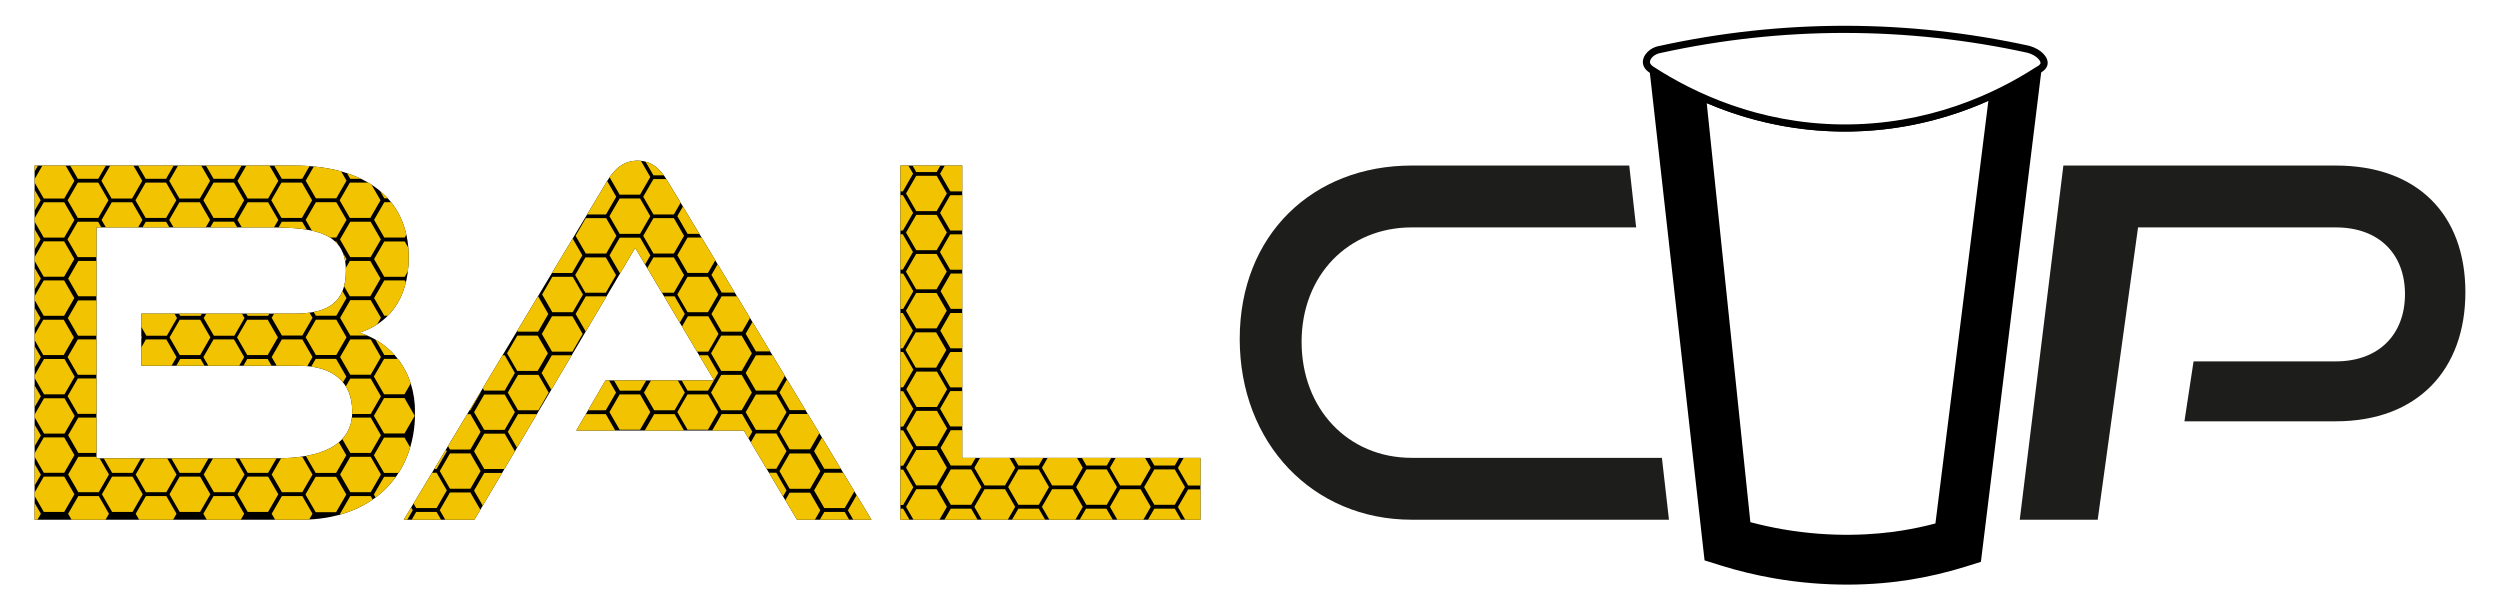 <?xml version="1.0" encoding="UTF-8"?> <svg xmlns="http://www.w3.org/2000/svg" xmlns:xlink="http://www.w3.org/1999/xlink" id="katman_1" version="1.1" viewBox="0 0 1935.78 472.65"><defs><style> .st0 { fill: #f2c300; } .st1 { fill: #1d1d1b; } .st2 { fill: none; } .st3 { clip-path: url(#clippath-1); } .st4 { clip-path: url(#clippath-2); } .st5 { clip-path: url(#clippath); } </style><clipPath id="clippath"><path class="st2" d="M26.79,402.41V128.18h200.68c53.56,0,89.02,24.14,89.02,70.92,0,34.7-17.73,52.05-38.1,58.47,24.9,7.92,43,29.8,43,61.86,0,50.17-34.7,82.99-88.27,82.99H26.79ZM109.4,283.21v-40.36h118.44c27.16,0,39.98-9.43,39.98-33.2,0-29.04-23.01-33.57-58.47-33.57H74.7v178.8h138.81c34.33,0,59.22-9.43,59.22-36.21,0-22.63-14.71-35.46-41.49-35.46h-121.84Z"></path></clipPath><clipPath id="clippath-1"><path class="st2" d="M617.08,402.41l-41.12-69.03h-129.76l22.63-38.85h84.12l-61.11-102.6-124.48,210.48h-54.7l157.67-262.54c5.66-9.43,12.83-15.47,23.39-15.47s17.35,6.04,23.01,15.47l158.05,262.54h-57.71Z"></path></clipPath><clipPath id="clippath-2"><path class="st2" d="M697.18,402.41V128.18h47.91v226.33h184.46v47.91h-232.36Z"></path></clipPath></defs><g class="st5"><g><rect x="-79.03" y="95.95" width="400.31" height="315.41"></rect><g><polygon class="st0" points="-28.96 111.05 -44.77 111.05 -52.67 124.75 -44.77 138.44 -28.96 138.44 -21.05 124.75 -28.96 111.05"></polygon><polygon class="st0" points="-2.8 96.09 -18.61 96.09 -26.51 109.78 -18.61 123.47 -2.8 123.47 5.11 109.78 -2.8 96.09"></polygon><polygon class="st0" points="-2.8 126.35 -18.61 126.35 -26.51 140.04 -18.61 153.73 -2.8 153.73 5.11 140.04 -2.8 126.35"></polygon><polygon class="st0" points="-28.96 141.38 -44.77 141.38 -52.67 155.07 -44.77 168.77 -28.96 168.77 -21.05 155.07 -28.96 141.38"></polygon><polygon class="st0" points="-2.8 156.67 -18.61 156.67 -26.51 170.37 -18.61 184.06 -2.8 184.06 5.11 170.37 -2.8 156.67"></polygon><polygon class="st0" points="-55.31 126.35 -71.12 126.35 -79.03 140.04 -71.12 153.73 -55.31 153.73 -47.41 140.04 -55.31 126.35"></polygon><polygon class="st0" points="-28.96 171.64 -44.77 171.64 -52.67 185.33 -44.77 199.03 -28.96 199.03 -21.05 185.33 -28.96 171.64"></polygon><polygon class="st0" points="-2.8 186.93 -18.61 186.93 -26.51 200.63 -18.61 214.32 -2.8 214.32 5.11 200.63 -2.8 186.93"></polygon><polygon class="st0" points="23.48 171.64 7.67 171.64 -.24 185.33 7.67 199.03 23.48 199.03 31.38 185.33 23.48 171.64"></polygon><polygon class="st0" points="23.75 202.08 7.94 202.08 .04 215.77 7.94 229.47 23.75 229.47 31.66 215.77 23.75 202.08"></polygon><polygon class="st0" points="49.64 186.87 33.83 186.87 25.92 200.56 33.83 214.26 49.64 214.26 57.55 200.56 49.64 186.87"></polygon><polygon class="st0" points="75.98 171.7 60.17 171.7 52.26 185.4 60.17 199.09 75.98 199.09 83.88 185.4 75.98 171.7"></polygon><polygon class="st0" points="102.07 187 86.26 187 78.36 200.69 86.26 214.39 102.07 214.39 109.98 200.69 102.07 187"></polygon><polygon class="st0" points="128.66 171.73 112.85 171.73 104.94 185.42 112.85 199.12 128.66 199.12 136.56 185.42 128.66 171.73"></polygon><polygon class="st0" points="154.75 187 138.94 187 131.03 200.69 138.94 214.39 154.75 214.39 162.66 200.69 154.75 187"></polygon><polygon class="st0" points="181.17 171.64 165.36 171.64 157.46 185.33 165.36 199.03 181.17 199.03 189.08 185.33 181.17 171.64"></polygon><polygon class="st0" points="-55.31 156.61 -71.12 156.61 -79.03 170.3 -71.12 183.99 -55.31 183.99 -47.41 170.3 -55.31 156.61"></polygon><polygon class="st0" points="-28.96 202.03 -44.77 202.03 -52.67 215.72 -44.77 229.42 -28.96 229.42 -21.05 215.72 -28.96 202.03"></polygon><polygon class="st0" points="-2.8 217.32 -18.61 217.32 -26.51 231.02 -18.61 244.71 -2.8 244.71 5.11 231.02 -2.8 217.32"></polygon><polygon class="st0" points="-55.31 187 -71.12 187 -79.03 200.69 -71.12 214.39 -55.31 214.39 -47.41 200.69 -55.31 187"></polygon><polygon class="st0" points="-28.96 232.42 -44.77 232.42 -52.67 246.11 -44.77 259.81 -28.96 259.81 -21.05 246.11 -28.96 232.42"></polygon><polygon class="st0" points="-2.8 247.71 -18.61 247.71 -26.51 261.41 -18.61 275.1 -2.8 275.1 5.11 261.41 -2.8 247.71"></polygon><polygon class="st0" points="-55.31 217.39 -71.12 217.39 -79.03 231.08 -71.12 244.78 -55.31 244.78 -47.41 231.08 -55.31 217.39"></polygon><polygon class="st0" points="-28.96 262.68 -44.77 262.68 -52.67 276.37 -44.77 290.07 -28.96 290.07 -21.05 276.37 -28.96 262.68"></polygon><polygon class="st0" points="-2.8 277.97 -18.61 277.97 -26.51 291.67 -18.61 305.36 -2.8 305.36 5.11 291.67 -2.8 277.97"></polygon><polygon class="st0" points="-55.31 247.65 -71.12 247.65 -79.03 261.34 -71.12 275.04 -55.31 275.04 -47.41 261.34 -55.31 247.65"></polygon><polygon class="st0" points="-28.96 293.07 -44.77 293.07 -52.67 306.77 -44.77 320.46 -28.96 320.46 -21.05 306.77 -28.96 293.07"></polygon><polygon class="st0" points="-2.8 308.36 -18.61 308.36 -26.51 322.06 -18.61 335.75 -2.8 335.75 5.11 322.06 -2.8 308.36"></polygon><polygon class="st0" points="23.75 262.78 7.94 262.78 .04 276.47 7.94 290.17 23.75 290.17 31.66 276.47 23.75 262.78"></polygon><polygon class="st0" points="23.75 293.17 7.94 293.17 .04 306.86 7.94 320.56 23.75 320.56 31.66 306.86 23.75 293.17"></polygon><polygon class="st0" points="49.92 277.97 34.1 277.97 26.2 291.67 34.1 305.36 49.92 305.36 57.82 291.67 49.92 277.97"></polygon><polygon class="st0" points="49.92 308.36 34.1 308.36 26.2 322.06 34.1 335.75 49.92 335.75 57.82 322.06 49.92 308.36"></polygon><polygon class="st0" points="76.08 293.07 60.26 293.07 52.36 306.77 60.26 320.46 76.08 320.46 83.98 306.77 76.08 293.07"></polygon><polygon class="st0" points="128.59 293.07 112.78 293.07 104.87 306.77 112.78 320.46 128.59 320.46 136.5 306.77 128.59 293.07"></polygon><polygon class="st0" points="181.17 293.07 165.36 293.07 157.46 306.77 165.36 320.46 181.17 320.46 189.08 306.77 181.17 293.07"></polygon><polygon class="st0" points="102.07 277.97 86.26 277.97 78.36 291.67 86.26 305.36 102.07 305.36 109.98 291.67 102.07 277.97"></polygon><polygon class="st0" points="102.07 308.36 86.26 308.36 78.36 322.06 86.26 335.75 102.07 335.75 109.98 322.06 102.07 308.36"></polygon><polygon class="st0" points="155.34 277.97 139.53 277.97 131.62 291.67 139.53 305.36 155.34 305.36 163.24 291.67 155.34 277.97"></polygon><polygon class="st0" points="155.34 308.36 139.53 308.36 131.62 322.06 139.53 335.75 155.34 335.75 163.24 322.06 155.34 308.36"></polygon><polygon class="st0" points="-55.31 278.04 -71.12 278.04 -79.03 291.73 -71.12 305.43 -55.31 305.43 -47.41 291.73 -55.31 278.04"></polygon><polygon class="st0" points="-28.96 323.46 -44.77 323.46 -52.67 337.16 -44.77 350.85 -28.96 350.85 -21.05 337.16 -28.96 323.46"></polygon><polygon class="st0" points="-2.8 338.75 -18.61 338.75 -26.51 352.45 -18.61 366.14 -2.8 366.14 5.11 352.45 -2.8 338.75"></polygon><polygon class="st0" points="23.75 323.46 7.94 323.46 .04 337.16 7.94 350.85 23.75 350.85 31.66 337.16 23.75 323.46"></polygon><polygon class="st0" points="-55.31 308.43 -71.12 308.43 -79.03 322.12 -71.12 335.82 -55.31 335.82 -47.41 322.12 -55.31 308.43"></polygon><polygon class="st0" points="-28.96 353.72 -44.77 353.72 -52.67 367.42 -44.77 381.11 -28.96 381.11 -21.05 367.42 -28.96 353.72"></polygon><polygon class="st0" points="-2.8 369.02 -18.61 369.02 -26.51 382.71 -18.61 396.4 -2.8 396.4 5.11 382.71 -2.8 369.02"></polygon><polygon class="st0" points="102.63 338.75 86.81 338.75 78.91 352.45 86.81 366.14 102.63 366.14 110.53 352.45 102.63 338.75"></polygon><polygon class="st0" points="76.47 353.72 60.65 353.72 52.75 367.42 60.65 381.11 76.47 381.11 84.37 367.42 76.47 353.72"></polygon><polygon class="st0" points="102.63 369.02 86.81 369.02 78.91 382.71 86.81 396.4 102.63 396.4 110.53 382.71 102.63 369.02"></polygon><polygon class="st0" points="23.75 384.11 7.94 384.11 .04 397.81 7.94 411.5 23.75 411.5 31.66 397.81 23.75 384.11"></polygon><polygon class="st0" points="49.72 338.69 33.91 338.69 26 352.38 33.91 366.08 49.72 366.08 57.63 352.38 49.72 338.69"></polygon><polygon class="st0" points="76.47 323.33 60.65 323.33 52.75 337.03 60.65 350.72 76.47 350.72 84.37 337.03 76.47 323.33"></polygon><polygon class="st0" points="76.47 384.11 60.65 384.11 52.75 397.81 60.65 411.5 76.47 411.5 84.37 397.81 76.47 384.11"></polygon><polygon class="st0" points="154.95 338.75 139.14 338.75 131.23 352.45 139.14 366.14 154.95 366.14 162.85 352.45 154.95 338.75"></polygon><polygon class="st0" points="128.79 353.72 112.98 353.72 105.07 367.42 112.98 381.11 128.79 381.11 136.69 367.42 128.79 353.72"></polygon><polygon class="st0" points="154.95 369.02 139.14 369.02 131.23 382.71 139.14 396.4 154.95 396.4 162.85 382.71 154.95 369.02"></polygon><polygon class="st0" points="128.79 323.33 112.98 323.33 105.07 337.03 112.98 350.72 128.79 350.72 136.69 337.03 128.79 323.33"></polygon><polygon class="st0" points="128.79 384.11 112.98 384.11 105.07 397.81 112.98 411.5 128.79 411.5 136.69 397.81 128.79 384.11"></polygon><polygon class="st0" points="181.17 384.11 165.36 384.11 157.46 397.81 165.36 411.5 181.17 411.5 189.08 397.81 181.17 384.11"></polygon><polygon class="st0" points="234.08 384.11 218.27 384.11 210.36 397.81 218.27 411.5 234.08 411.5 241.99 397.81 234.08 384.11"></polygon><polygon class="st0" points="207.59 338.75 191.78 338.75 183.88 352.45 191.78 366.14 207.59 366.14 215.5 352.45 207.59 338.75"></polygon><polygon class="st0" points="181.43 353.72 165.62 353.72 157.72 367.42 165.62 381.11 181.43 381.11 189.34 367.42 181.43 353.72"></polygon><polygon class="st0" points="207.59 369.02 191.78 369.02 183.88 382.71 191.78 396.4 207.59 396.4 215.5 382.71 207.59 369.02"></polygon><polygon class="st0" points="234.08 323.33 218.27 323.33 210.36 337.03 218.27 350.72 234.08 350.72 241.99 337.03 234.08 323.33"></polygon><polygon class="st0" points="234.08 353.72 218.27 353.72 210.36 367.42 218.27 381.11 234.08 381.11 241.99 367.42 234.08 353.72"></polygon><polygon class="st0" points="234.08 262.78 218.27 262.78 210.36 276.47 218.27 290.17 234.08 290.17 241.99 276.47 234.08 262.78"></polygon><polygon class="st0" points="234.08 232.4 218.27 232.4 210.36 246.1 218.27 259.79 234.08 259.79 241.99 246.1 234.08 232.4"></polygon><polygon class="st0" points="234.08 293.17 218.27 293.17 210.36 306.86 218.27 320.56 234.08 320.56 241.99 306.86 234.08 293.17"></polygon><polygon class="st0" points="260.24 308.25 244.43 308.25 236.52 321.94 244.43 335.64 260.24 335.64 268.15 321.94 260.24 308.25"></polygon><polygon class="st0" points="260.24 277.88 244.43 277.88 236.52 291.57 244.43 305.26 260.24 305.26 268.15 291.57 260.24 277.88"></polygon><polygon class="st0" points="260.24 369.19 244.43 369.19 236.52 382.89 244.43 396.58 260.24 396.58 268.15 382.89 260.24 369.19"></polygon><polygon class="st0" points="260.24 338.82 244.43 338.82 236.52 352.51 244.43 366.21 260.24 366.21 268.15 352.51 260.24 338.82"></polygon><polygon class="st0" points="207.27 277.97 191.46 277.97 183.55 291.67 191.46 305.36 207.27 305.36 215.18 291.67 207.27 277.97"></polygon><polygon class="st0" points="207.27 247.55 191.46 247.55 183.55 261.24 191.46 274.94 207.27 274.94 215.18 261.24 207.27 247.55"></polygon><polygon class="st0" points="181.43 232.59 165.62 232.59 157.72 246.29 165.62 259.98 181.43 259.98 189.34 246.29 181.43 232.59"></polygon><polygon class="st0" points="181.43 323.33 165.62 323.33 157.72 337.03 165.62 350.72 181.43 350.72 189.34 337.03 181.43 323.33"></polygon><polygon class="st0" points="207.59 308.3 191.78 308.3 183.88 321.99 191.78 335.69 207.59 335.69 215.5 321.99 207.59 308.3"></polygon><polygon class="st0" points="49.72 369.02 33.91 369.02 26 382.71 33.91 396.4 49.72 396.4 57.63 382.71 49.72 369.02"></polygon><polygon class="st0" points="-55.31 338.69 -71.12 338.69 -79.03 352.38 -71.12 366.08 -55.31 366.08 -47.41 352.38 -55.31 338.69"></polygon><polygon class="st0" points="-28.96 384.11 -44.77 384.11 -52.67 397.81 -44.77 411.5 -28.96 411.5 -21.05 397.81 -28.96 384.11"></polygon><polygon class="st0" points="23.75 353.88 7.94 353.88 .04 367.58 7.94 381.27 23.75 381.27 31.66 367.58 23.75 353.88"></polygon><polygon class="st0" points="-55.31 369.08 -71.12 369.08 -79.03 382.77 -71.12 396.47 -55.31 396.47 -47.41 382.77 -55.31 369.08"></polygon><polygon class="st0" points="-55.31 96.09 -71.12 96.09 -79.03 109.78 -71.12 123.47 -55.31 123.47 -47.41 109.78 -55.31 96.09"></polygon><polygon class="st0" points="23.56 111.05 7.75 111.05 -.16 124.75 7.75 138.44 23.56 138.44 31.47 124.75 23.56 111.05"></polygon><polygon class="st0" points="49.72 96.09 33.91 96.09 26 109.78 33.91 123.47 49.72 123.47 57.63 109.78 49.72 96.09"></polygon><polygon class="st0" points="49.72 126.35 33.91 126.35 26 140.04 33.91 153.73 49.72 153.73 57.63 140.04 49.72 126.35"></polygon><polygon class="st0" points="23.56 141.38 7.75 141.38 -.16 155.07 7.75 168.77 23.56 168.77 31.47 155.07 23.56 141.38"></polygon><polygon class="st0" points="76.08 141.38 60.26 141.38 52.36 155.07 60.26 168.77 76.08 168.77 83.98 155.07 76.08 141.38"></polygon><polygon class="st0" points="76.08 111.05 60.26 111.05 52.36 124.75 60.26 138.44 76.08 138.44 83.98 124.75 76.08 111.05"></polygon><polygon class="st0" points="102.24 96.09 86.42 96.09 78.52 109.78 86.42 123.47 102.24 123.47 110.14 109.78 102.24 96.09"></polygon><polygon class="st0" points="102.24 126.35 86.42 126.35 78.52 140.04 86.42 153.73 102.24 153.73 110.14 140.04 102.24 126.35"></polygon><polygon class="st0" points="128.59 111.05 112.78 111.05 104.87 124.75 112.78 138.44 128.59 138.44 136.5 124.75 128.59 111.05"></polygon><polygon class="st0" points="181.17 111.05 165.36 111.05 157.46 124.75 165.36 138.44 181.17 138.44 189.08 124.75 181.17 111.05"></polygon><polygon class="st0" points="154.75 96.09 138.94 96.09 131.03 109.78 138.94 123.47 154.75 123.47 162.66 109.78 154.75 96.09"></polygon><polygon class="st0" points="154.75 126.35 138.94 126.35 131.03 140.04 138.94 153.73 154.75 153.73 162.66 140.04 154.75 126.35"></polygon><polygon class="st0" points="207.59 96.09 191.78 96.09 183.88 109.78 191.78 123.47 207.59 123.47 215.5 109.78 207.59 96.09"></polygon><polygon class="st0" points="207.59 126.35 191.78 126.35 183.88 140.04 191.78 153.73 207.59 153.73 215.5 140.04 207.59 126.35"></polygon><polygon class="st0" points="128.59 141.38 112.78 141.38 104.87 155.07 112.78 168.77 128.59 168.77 136.5 155.07 128.59 141.38"></polygon><polygon class="st0" points="181.17 141.38 165.36 141.38 157.46 155.07 165.36 168.77 181.17 168.77 189.08 155.07 181.17 141.38"></polygon><polygon class="st0" points="154.75 156.61 138.94 156.61 131.03 170.3 138.94 183.99 154.75 183.99 162.66 170.3 154.75 156.61"></polygon><polygon class="st0" points="102.37 156.61 86.55 156.61 78.65 170.3 86.55 183.99 102.37 183.99 110.27 170.3 102.37 156.61"></polygon><polygon class="st0" points="49.72 156.61 33.91 156.61 26 170.3 33.91 183.99 49.72 183.99 57.63 170.3 49.72 156.61"></polygon><polygon class="st0" points="207.59 156.61 191.78 156.61 183.88 170.3 191.78 183.99 207.59 183.99 215.5 170.3 207.59 156.61"></polygon><polygon class="st0" points="234.02 171.7 218.21 171.7 210.3 185.4 218.21 199.09 234.02 199.09 241.93 185.4 234.02 171.7"></polygon><polygon class="st0" points="233.75 141.38 217.94 141.38 210.04 155.07 217.94 168.77 233.75 168.77 241.66 155.07 233.75 141.38"></polygon><polygon class="st0" points="207.59 186.87 191.78 186.87 183.88 200.56 191.78 214.26 207.59 214.26 215.5 200.56 207.59 186.87"></polygon><polygon class="st0" points="207.59 217.13 191.78 217.13 183.88 230.82 191.78 244.52 207.59 244.52 215.5 230.82 207.59 217.13"></polygon><polygon class="st0" points="155.01 247.55 139.2 247.55 131.29 261.24 139.2 274.94 155.01 274.94 162.92 261.24 155.01 247.55"></polygon><polygon class="st0" points="129.18 232.59 113.37 232.59 105.46 246.29 113.37 259.98 129.18 259.98 137.08 246.29 129.18 232.59"></polygon><polygon class="st0" points="155.34 217.13 139.53 217.13 131.62 230.82 139.53 244.52 155.34 244.52 163.24 230.82 155.34 217.13"></polygon><polygon class="st0" points="102.07 247.55 86.26 247.55 78.36 261.24 86.26 274.94 102.07 274.94 109.98 261.24 102.07 247.55"></polygon><polygon class="st0" points="76.24 232.59 60.43 232.59 52.52 246.29 60.43 259.98 76.24 259.98 84.14 246.29 76.24 232.59"></polygon><polygon class="st0" points="102.4 217.13 86.59 217.13 78.68 230.82 86.59 244.52 102.4 244.52 110.31 230.82 102.4 217.13"></polygon><polygon class="st0" points="49.31 247.55 33.5 247.55 25.6 261.24 33.5 274.94 49.31 274.94 57.22 261.24 49.31 247.55"></polygon><polygon class="st0" points="76.08 262.81 60.26 262.81 52.36 276.5 60.26 290.2 76.08 290.2 83.98 276.5 76.08 262.81"></polygon><polygon class="st0" points="128.79 262.81 112.98 262.81 105.07 276.5 112.98 290.2 128.79 290.2 136.69 276.5 128.79 262.81"></polygon><polygon class="st0" points="181.17 262.81 165.36 262.81 157.46 276.5 165.36 290.2 181.17 290.2 189.08 276.5 181.17 262.81"></polygon><polygon class="st0" points="181.17 202.03 165.36 202.03 157.46 215.72 165.36 229.42 181.17 229.42 189.08 215.72 181.17 202.03"></polygon><polygon class="st0" points="129.18 202.08 113.37 202.08 105.46 215.77 113.37 229.47 129.18 229.47 137.08 215.77 129.18 202.08"></polygon><polygon class="st0" points="76.47 202.03 60.65 202.03 52.75 215.72 60.65 229.42 76.47 229.42 84.37 215.72 76.47 202.03"></polygon><polygon class="st0" points="23.48 232.59 7.67 232.59 -.24 246.29 7.67 259.98 23.48 259.98 31.38 246.29 23.48 232.59"></polygon><polygon class="st0" points="49.64 217.13 33.83 217.13 25.92 230.82 33.83 244.52 49.64 244.52 57.55 230.82 49.64 217.13"></polygon><polygon class="st0" points="233.75 202.03 217.94 202.03 210.04 215.72 217.94 229.42 233.75 229.42 241.66 215.72 233.75 202.03"></polygon><polygon class="st0" points="234.02 111.05 218.21 111.05 210.3 124.75 218.21 138.44 234.02 138.44 241.93 124.75 234.02 111.05"></polygon><polygon class="st0" points="260.4 217.11 244.59 217.11 236.69 230.81 244.59 244.5 260.4 244.5 268.31 230.81 260.4 217.11"></polygon><polygon class="st0" points="260.4 247.5 244.59 247.5 236.69 261.2 244.59 274.89 260.4 274.89 268.31 261.2 260.4 247.5"></polygon><polygon class="st0" points="260.4 156.56 244.59 156.56 236.69 170.25 244.59 183.95 260.4 183.95 268.31 170.25 260.4 156.56"></polygon><polygon class="st0" points="260.4 126.18 244.59 126.18 236.69 139.88 244.59 153.57 260.4 153.57 268.31 139.88 260.4 126.18"></polygon><polygon class="st0" points="260.4 186.95 244.59 186.95 236.69 200.64 244.59 214.34 260.4 214.34 268.31 200.64 260.4 186.95"></polygon><polygon class="st0" points="260.08 95.81 244.27 95.81 236.36 109.5 244.27 123.2 260.08 123.2 267.98 109.5 260.08 95.81"></polygon><polygon class="st0" points="287.05 384.11 271.24 384.11 263.33 397.81 271.24 411.5 287.05 411.5 294.96 397.81 287.05 384.11"></polygon><polygon class="st0" points="287.05 323.33 271.24 323.33 263.33 337.03 271.24 350.72 287.05 350.72 294.96 337.03 287.05 323.33"></polygon><polygon class="st0" points="287.05 353.72 271.24 353.72 263.33 367.42 271.24 381.11 287.05 381.11 294.96 367.42 287.05 353.72"></polygon><polygon class="st0" points="287.05 262.78 271.24 262.78 263.33 276.47 271.24 290.17 287.05 290.17 294.96 276.47 287.05 262.78"></polygon><polygon class="st0" points="287.05 232.4 271.24 232.4 263.33 246.1 271.24 259.79 287.05 259.79 294.96 246.1 287.05 232.4"></polygon><polygon class="st0" points="287.05 293.17 271.24 293.17 263.33 306.86 271.24 320.56 287.05 320.56 294.96 306.86 287.05 293.17"></polygon><polygon class="st0" points="313.21 308.25 297.4 308.25 289.49 321.94 297.4 335.64 313.21 335.64 321.12 321.94 313.21 308.25"></polygon><polygon class="st0" points="313.21 277.88 297.4 277.88 289.49 291.57 297.4 305.26 313.21 305.26 321.12 291.57 313.21 277.88"></polygon><polygon class="st0" points="313.21 369.19 297.4 369.19 289.49 382.89 297.4 396.58 313.21 396.58 321.12 382.89 313.21 369.19"></polygon><polygon class="st0" points="313.21 338.82 297.4 338.82 289.49 352.51 297.4 366.21 313.21 366.21 321.12 352.51 313.21 338.82"></polygon><polygon class="st0" points="286.99 171.7 271.18 171.7 263.27 185.4 271.18 199.09 286.99 199.09 294.9 185.4 286.99 171.7"></polygon><polygon class="st0" points="286.73 141.38 270.91 141.38 263.01 155.07 270.91 168.77 286.73 168.77 294.63 155.07 286.73 141.38"></polygon><polygon class="st0" points="286.73 202.03 270.91 202.03 263.01 215.72 270.91 229.42 286.73 229.42 294.63 215.72 286.73 202.03"></polygon><polygon class="st0" points="286.99 111.05 271.18 111.05 263.27 124.75 271.18 138.44 286.99 138.44 294.9 124.75 286.99 111.05"></polygon><polygon class="st0" points="313.38 217.11 297.56 217.11 289.66 230.81 297.56 244.5 313.38 244.5 321.28 230.81 313.38 217.11"></polygon><polygon class="st0" points="313.38 247.5 297.56 247.5 289.66 261.2 297.56 274.89 313.38 274.89 321.28 261.2 313.38 247.5"></polygon><polygon class="st0" points="313.38 156.56 297.56 156.56 289.66 170.25 297.56 183.95 313.38 183.95 321.28 170.25 313.38 156.56"></polygon><polygon class="st0" points="313.38 126.18 297.56 126.18 289.66 139.88 297.56 153.57 313.38 153.57 321.28 139.88 313.38 126.18"></polygon><polygon class="st0" points="313.38 186.95 297.56 186.95 289.66 200.64 297.56 214.34 313.38 214.34 321.28 200.64 313.38 186.95"></polygon><polygon class="st0" points="313.05 95.81 297.24 95.81 289.33 109.5 297.24 123.2 313.05 123.2 320.96 109.5 313.05 95.81"></polygon></g></g></g><g class="st3"><g><rect x="287.99" y="108.25" width="400.31" height="315.41"></rect><g><polygon class="st0" points="338.06 123.36 322.25 123.36 314.34 137.05 322.25 150.74 338.06 150.74 345.97 137.05 338.06 123.36"></polygon><polygon class="st0" points="364.22 108.39 348.41 108.39 340.5 122.08 348.41 135.78 364.22 135.78 372.13 122.08 364.22 108.39"></polygon><polygon class="st0" points="364.22 138.65 348.41 138.65 340.5 152.34 348.41 166.04 364.22 166.04 372.13 152.34 364.22 138.65"></polygon><polygon class="st0" points="338.06 153.68 322.25 153.68 314.34 167.38 322.25 181.07 338.06 181.07 345.97 167.38 338.06 153.68"></polygon><polygon class="st0" points="364.22 168.98 348.41 168.98 340.5 182.67 348.41 196.36 364.22 196.36 372.13 182.67 364.22 168.98"></polygon><polygon class="st0" points="311.7 138.65 295.89 138.65 287.99 152.34 295.89 166.04 311.7 166.04 319.61 152.34 311.7 138.65"></polygon><polygon class="st0" points="338.06 183.94 322.25 183.94 314.34 197.64 322.25 211.33 338.06 211.33 345.97 197.64 338.06 183.94"></polygon><polygon class="st0" points="364.22 199.24 348.41 199.24 340.5 212.93 348.41 226.62 364.22 226.62 372.13 212.93 364.22 199.24"></polygon><polygon class="st0" points="390.5 183.94 374.68 183.94 366.78 197.64 374.68 211.33 390.5 211.33 398.4 197.64 390.5 183.94"></polygon><polygon class="st0" points="390.77 214.38 374.96 214.38 367.05 228.08 374.96 241.77 390.77 241.77 398.68 228.08 390.77 214.38"></polygon><polygon class="st0" points="416.66 199.17 400.84 199.17 392.94 212.86 400.84 226.56 416.66 226.56 424.56 212.86 416.66 199.17"></polygon><polygon class="st0" points="443 184.01 427.18 184.01 419.28 197.7 427.18 211.4 443 211.4 450.9 197.7 443 184.01"></polygon><polygon class="st0" points="469.09 199.3 453.28 199.3 445.37 212.99 453.28 226.69 469.09 226.69 477 212.99 469.09 199.3"></polygon><polygon class="st0" points="495.67 184.03 479.86 184.03 471.96 197.73 479.86 211.42 495.67 211.42 503.58 197.73 495.67 184.03"></polygon><polygon class="st0" points="521.77 199.3 505.96 199.3 498.05 212.99 505.96 226.69 521.77 226.69 529.68 212.99 521.77 199.3"></polygon><polygon class="st0" points="548.19 183.94 532.38 183.94 524.47 197.64 532.38 211.33 548.19 211.33 556.1 197.64 548.19 183.94"></polygon><polygon class="st0" points="311.7 168.91 295.89 168.91 287.99 182.6 295.89 196.3 311.7 196.3 319.61 182.6 311.7 168.91"></polygon><polygon class="st0" points="338.06 214.33 322.25 214.33 314.34 228.03 322.25 241.72 338.06 241.72 345.97 228.03 338.06 214.33"></polygon><polygon class="st0" points="364.22 229.63 348.41 229.63 340.5 243.32 348.41 257.01 364.22 257.01 372.13 243.32 364.22 229.63"></polygon><polygon class="st0" points="311.7 199.3 295.89 199.3 287.99 212.99 295.89 226.69 311.7 226.69 319.61 212.99 311.7 199.3"></polygon><polygon class="st0" points="338.06 244.72 322.25 244.72 314.34 258.42 322.25 272.11 338.06 272.11 345.97 258.42 338.06 244.72"></polygon><polygon class="st0" points="364.22 260.02 348.41 260.02 340.5 273.71 348.41 287.4 364.22 287.4 372.13 273.71 364.22 260.02"></polygon><polygon class="st0" points="311.7 229.69 295.89 229.69 287.99 243.39 295.89 257.08 311.7 257.08 319.61 243.39 311.7 229.69"></polygon><polygon class="st0" points="338.06 274.98 322.25 274.98 314.34 288.68 322.25 302.37 338.06 302.37 345.97 288.68 338.06 274.98"></polygon><polygon class="st0" points="364.22 290.28 348.41 290.28 340.5 303.97 348.41 317.66 364.22 317.66 372.13 303.97 364.22 290.28"></polygon><polygon class="st0" points="311.7 259.95 295.89 259.95 287.99 273.65 295.89 287.34 311.7 287.34 319.61 273.65 311.7 259.95"></polygon><polygon class="st0" points="338.06 305.37 322.25 305.37 314.34 319.07 322.25 332.76 338.06 332.76 345.97 319.07 338.06 305.37"></polygon><polygon class="st0" points="364.22 320.67 348.41 320.67 340.5 334.36 348.41 348.06 364.22 348.06 372.13 334.36 364.22 320.67"></polygon><polygon class="st0" points="390.77 275.08 374.96 275.08 367.05 288.78 374.96 302.47 390.77 302.47 398.68 288.78 390.77 275.08"></polygon><polygon class="st0" points="390.77 305.47 374.96 305.47 367.05 319.17 374.96 332.86 390.77 332.86 398.68 319.17 390.77 305.47"></polygon><polygon class="st0" points="416.93 290.28 401.12 290.28 393.21 303.97 401.12 317.66 416.93 317.66 424.84 303.97 416.93 290.28"></polygon><polygon class="st0" points="416.93 320.67 401.12 320.67 393.21 334.36 401.12 348.06 416.93 348.06 424.84 334.36 416.93 320.67"></polygon><polygon class="st0" points="443.09 305.37 427.28 305.37 419.37 319.07 427.28 332.76 443.09 332.76 451 319.07 443.09 305.37"></polygon><polygon class="st0" points="495.61 305.37 479.8 305.37 471.89 319.07 479.8 332.76 495.61 332.76 503.52 319.07 495.61 305.37"></polygon><polygon class="st0" points="548.19 305.37 532.38 305.37 524.47 319.07 532.38 332.76 548.19 332.76 556.1 319.07 548.19 305.37"></polygon><polygon class="st0" points="469.09 290.28 453.28 290.28 445.37 303.97 453.28 317.66 469.09 317.66 477 303.97 469.09 290.28"></polygon><polygon class="st0" points="469.09 320.67 453.28 320.67 445.37 334.36 453.28 348.06 469.09 348.06 477 334.36 469.09 320.67"></polygon><polygon class="st0" points="522.36 290.28 506.54 290.28 498.64 303.97 506.54 317.66 522.36 317.66 530.26 303.97 522.36 290.28"></polygon><polygon class="st0" points="522.36 320.67 506.54 320.67 498.64 334.36 506.54 348.06 522.36 348.06 530.26 334.36 522.36 320.67"></polygon><polygon class="st0" points="311.7 290.34 295.89 290.34 287.99 304.04 295.89 317.73 311.7 317.73 319.61 304.04 311.7 290.34"></polygon><polygon class="st0" points="338.06 335.77 322.25 335.77 314.34 349.46 322.25 363.15 338.06 363.15 345.97 349.46 338.06 335.77"></polygon><polygon class="st0" points="364.22 351.06 348.41 351.06 340.5 364.75 348.41 378.45 364.22 378.45 372.13 364.75 364.22 351.06"></polygon><polygon class="st0" points="390.77 335.77 374.96 335.77 367.05 349.46 374.96 363.15 390.77 363.15 398.68 349.46 390.77 335.77"></polygon><polygon class="st0" points="311.7 320.73 295.89 320.73 287.99 334.43 295.89 348.12 311.7 348.12 319.61 334.43 311.7 320.73"></polygon><polygon class="st0" points="338.06 366.03 322.25 366.03 314.34 379.72 322.25 393.41 338.06 393.41 345.97 379.72 338.06 366.03"></polygon><polygon class="st0" points="364.22 381.32 348.41 381.32 340.5 395.01 348.41 408.71 364.22 408.71 372.13 395.01 364.22 381.32"></polygon><polygon class="st0" points="469.64 351.06 453.83 351.06 445.93 364.75 453.83 378.45 469.64 378.45 477.55 364.75 469.64 351.06"></polygon><polygon class="st0" points="443.48 366.03 427.67 366.03 419.77 379.72 427.67 393.41 443.48 393.41 451.39 379.72 443.48 366.03"></polygon><polygon class="st0" points="469.64 381.32 453.83 381.32 445.93 395.01 453.83 408.71 469.64 408.71 477.55 395.01 469.64 381.32"></polygon><polygon class="st0" points="390.77 396.42 374.96 396.42 367.05 410.11 374.96 423.8 390.77 423.8 398.68 410.11 390.77 396.42"></polygon><polygon class="st0" points="416.74 350.99 400.93 350.99 393.02 364.69 400.93 378.38 416.74 378.38 424.64 364.69 416.74 350.99"></polygon><polygon class="st0" points="443.48 335.63 427.67 335.63 419.77 349.33 427.67 363.02 443.48 363.02 451.39 349.33 443.48 335.63"></polygon><polygon class="st0" points="443.48 396.42 427.67 396.42 419.77 410.11 427.67 423.8 443.48 423.8 451.39 410.11 443.48 396.42"></polygon><polygon class="st0" points="521.97 351.06 506.15 351.06 498.25 364.75 506.15 378.45 521.97 378.45 529.87 364.75 521.97 351.06"></polygon><polygon class="st0" points="495.8 366.03 479.99 366.03 472.09 379.72 479.99 393.41 495.8 393.41 503.71 379.72 495.8 366.03"></polygon><polygon class="st0" points="521.97 381.32 506.15 381.32 498.25 395.01 506.15 408.71 521.97 408.71 529.87 395.01 521.97 381.32"></polygon><polygon class="st0" points="495.8 335.63 479.99 335.63 472.09 349.33 479.99 363.02 495.8 363.02 503.71 349.33 495.8 335.63"></polygon><polygon class="st0" points="495.8 396.42 479.99 396.42 472.09 410.11 479.99 423.8 495.8 423.8 503.71 410.11 495.8 396.42"></polygon><polygon class="st0" points="548.19 396.42 532.38 396.42 524.47 410.11 532.38 423.8 548.19 423.8 556.1 410.11 548.19 396.42"></polygon><polygon class="st0" points="601.1 396.42 585.29 396.42 577.38 410.11 585.29 423.8 601.1 423.8 609 410.11 601.1 396.42"></polygon><polygon class="st0" points="574.61 351.06 558.8 351.06 550.89 364.75 558.8 378.45 574.61 378.45 582.52 364.75 574.61 351.06"></polygon><polygon class="st0" points="548.45 366.03 532.64 366.03 524.73 379.72 532.64 393.41 548.45 393.41 556.36 379.72 548.45 366.03"></polygon><polygon class="st0" points="574.61 381.32 558.8 381.32 550.89 395.01 558.8 408.71 574.61 408.71 582.52 395.01 574.61 381.32"></polygon><polygon class="st0" points="601.1 335.63 585.29 335.63 577.38 349.33 585.29 363.02 601.1 363.02 609 349.33 601.1 335.63"></polygon><polygon class="st0" points="601.1 366.03 585.29 366.03 577.38 379.72 585.29 393.41 601.1 393.41 609 379.72 601.1 366.03"></polygon><polygon class="st0" points="601.1 275.08 585.29 275.08 577.38 288.78 585.29 302.47 601.1 302.47 609 288.78 601.1 275.08"></polygon><polygon class="st0" points="601.1 244.71 585.29 244.71 577.38 258.4 585.29 272.1 601.1 272.1 609 258.4 601.1 244.71"></polygon><polygon class="st0" points="601.1 305.47 585.29 305.47 577.38 319.17 585.29 332.86 601.1 332.86 609 319.17 601.1 305.47"></polygon><polygon class="st0" points="627.26 320.55 611.45 320.55 603.54 334.25 611.45 347.94 627.26 347.94 635.16 334.25 627.26 320.55"></polygon><polygon class="st0" points="627.26 290.18 611.45 290.18 603.54 303.87 611.45 317.57 627.26 317.57 635.16 303.87 627.26 290.18"></polygon><polygon class="st0" points="627.26 381.5 611.45 381.5 603.54 395.19 611.45 408.88 627.26 408.88 635.16 395.19 627.26 381.5"></polygon><polygon class="st0" points="627.26 351.12 611.45 351.12 603.54 364.82 611.45 378.51 627.26 378.51 635.16 364.82 627.26 351.12"></polygon><polygon class="st0" points="574.29 290.28 558.47 290.28 550.57 303.97 558.47 317.66 574.29 317.66 582.19 303.97 574.29 290.28"></polygon><polygon class="st0" points="574.29 259.85 558.47 259.85 550.57 273.55 558.47 287.24 574.29 287.24 582.19 273.55 574.29 259.85"></polygon><polygon class="st0" points="548.45 244.89 532.64 244.89 524.73 258.59 532.64 272.28 548.45 272.28 556.36 258.59 548.45 244.89"></polygon><polygon class="st0" points="548.45 335.63 532.64 335.63 524.73 349.33 532.64 363.02 548.45 363.02 556.36 349.33 548.45 335.63"></polygon><polygon class="st0" points="574.61 320.6 558.8 320.6 550.89 334.3 558.8 347.99 574.61 347.99 582.52 334.3 574.61 320.6"></polygon><polygon class="st0" points="416.74 381.32 400.93 381.32 393.02 395.01 400.93 408.71 416.74 408.71 424.64 395.01 416.74 381.32"></polygon><polygon class="st0" points="311.7 350.99 295.89 350.99 287.99 364.69 295.89 378.38 311.7 378.38 319.61 364.69 311.7 350.99"></polygon><polygon class="st0" points="338.06 396.42 322.25 396.42 314.34 410.11 322.25 423.8 338.06 423.8 345.97 410.11 338.06 396.42"></polygon><polygon class="st0" points="390.77 366.19 374.96 366.19 367.05 379.88 374.96 393.58 390.77 393.58 398.68 379.88 390.77 366.19"></polygon><polygon class="st0" points="311.7 381.38 295.89 381.38 287.99 395.08 295.89 408.77 311.7 408.77 319.61 395.08 311.7 381.38"></polygon><polygon class="st0" points="311.7 108.39 295.89 108.39 287.99 122.08 295.89 135.78 311.7 135.78 319.61 122.08 311.7 108.39"></polygon><polygon class="st0" points="390.58 123.36 374.76 123.36 366.86 137.05 374.76 150.74 390.58 150.74 398.48 137.05 390.58 123.36"></polygon><polygon class="st0" points="416.74 108.39 400.93 108.39 393.02 122.08 400.93 135.78 416.74 135.78 424.64 122.08 416.74 108.39"></polygon><polygon class="st0" points="416.74 138.65 400.93 138.65 393.02 152.34 400.93 166.04 416.74 166.04 424.64 152.34 416.74 138.65"></polygon><polygon class="st0" points="390.58 153.68 374.76 153.68 366.86 167.38 374.76 181.07 390.58 181.07 398.48 167.38 390.58 153.68"></polygon><polygon class="st0" points="443.09 153.68 427.28 153.68 419.37 167.38 427.28 181.07 443.09 181.07 451 167.38 443.09 153.68"></polygon><polygon class="st0" points="443.09 123.36 427.28 123.36 419.37 137.05 427.28 150.74 443.09 150.74 451 137.05 443.09 123.36"></polygon><polygon class="st0" points="469.25 108.39 453.44 108.39 445.54 122.08 453.44 135.78 469.25 135.78 477.16 122.08 469.25 108.39"></polygon><polygon class="st0" points="469.25 138.65 453.44 138.65 445.54 152.34 453.44 166.04 469.25 166.04 477.16 152.34 469.25 138.65"></polygon><polygon class="st0" points="495.61 123.36 479.8 123.36 471.89 137.05 479.8 150.74 495.61 150.74 503.52 137.05 495.61 123.36"></polygon><polygon class="st0" points="548.19 123.36 532.38 123.36 524.47 137.05 532.38 150.74 548.19 150.74 556.1 137.05 548.19 123.36"></polygon><polygon class="st0" points="521.77 108.39 505.96 108.39 498.05 122.08 505.96 135.78 521.77 135.78 529.68 122.08 521.77 108.39"></polygon><polygon class="st0" points="521.77 138.65 505.96 138.65 498.05 152.34 505.96 166.04 521.77 166.04 529.68 152.34 521.77 138.65"></polygon><polygon class="st0" points="574.61 108.39 558.8 108.39 550.89 122.08 558.8 135.78 574.61 135.78 582.52 122.08 574.61 108.39"></polygon><polygon class="st0" points="574.61 138.65 558.8 138.65 550.89 152.34 558.8 166.04 574.61 166.04 582.52 152.34 574.61 138.65"></polygon><polygon class="st0" points="495.61 153.68 479.8 153.68 471.89 167.38 479.8 181.07 495.61 181.07 503.52 167.38 495.61 153.68"></polygon><polygon class="st0" points="548.19 153.68 532.38 153.68 524.47 167.38 532.38 181.07 548.19 181.07 556.1 167.38 548.19 153.68"></polygon><polygon class="st0" points="521.77 168.91 505.96 168.91 498.05 182.6 505.96 196.3 521.77 196.3 529.68 182.6 521.77 168.91"></polygon><polygon class="st0" points="469.38 168.91 453.57 168.91 445.67 182.6 453.57 196.3 469.38 196.3 477.29 182.6 469.38 168.91"></polygon><polygon class="st0" points="416.74 168.91 400.93 168.91 393.02 182.6 400.93 196.3 416.74 196.3 424.64 182.6 416.74 168.91"></polygon><polygon class="st0" points="574.61 168.91 558.8 168.91 550.89 182.6 558.8 196.3 574.61 196.3 582.52 182.6 574.61 168.91"></polygon><polygon class="st0" points="601.04 184.01 585.23 184.01 577.32 197.7 585.23 211.4 601.04 211.4 608.94 197.7 601.04 184.01"></polygon><polygon class="st0" points="600.77 153.68 584.96 153.68 577.05 167.38 584.96 181.07 600.77 181.07 608.68 167.38 600.77 153.68"></polygon><polygon class="st0" points="574.61 199.17 558.8 199.17 550.89 212.86 558.8 226.56 574.61 226.56 582.52 212.86 574.61 199.17"></polygon><polygon class="st0" points="574.61 229.43 558.8 229.43 550.89 243.12 558.8 256.82 574.61 256.82 582.52 243.12 574.61 229.43"></polygon><polygon class="st0" points="522.03 259.85 506.22 259.85 498.31 273.55 506.22 287.24 522.03 287.24 529.94 273.55 522.03 259.85"></polygon><polygon class="st0" points="496.2 244.89 480.38 244.89 472.48 258.59 480.38 272.28 496.2 272.28 504.1 258.59 496.2 244.89"></polygon><polygon class="st0" points="522.36 229.43 506.54 229.43 498.64 243.12 506.54 256.82 522.36 256.82 530.26 243.12 522.36 229.43"></polygon><polygon class="st0" points="469.09 259.85 453.28 259.85 445.37 273.55 453.28 287.24 469.09 287.24 477 273.55 469.09 259.85"></polygon><polygon class="st0" points="443.26 244.89 427.44 244.89 419.54 258.59 427.44 272.28 443.26 272.28 451.16 258.59 443.26 244.89"></polygon><polygon class="st0" points="469.42 229.43 453.6 229.43 445.7 243.12 453.6 256.82 469.42 256.82 477.32 243.12 469.42 229.43"></polygon><polygon class="st0" points="416.33 259.85 400.52 259.85 392.61 273.55 400.52 287.24 416.33 287.24 424.24 273.55 416.33 259.85"></polygon><polygon class="st0" points="443.09 275.11 427.28 275.11 419.37 288.81 427.28 302.5 443.09 302.5 451 288.81 443.09 275.11"></polygon><polygon class="st0" points="495.8 275.11 479.99 275.11 472.09 288.81 479.99 302.5 495.8 302.5 503.71 288.81 495.8 275.11"></polygon><polygon class="st0" points="548.19 275.11 532.38 275.11 524.47 288.81 532.38 302.5 548.19 302.5 556.1 288.81 548.19 275.11"></polygon><polygon class="st0" points="548.19 214.33 532.38 214.33 524.47 228.03 532.38 241.72 548.19 241.72 556.1 228.03 548.19 214.33"></polygon><polygon class="st0" points="496.2 214.38 480.38 214.38 472.48 228.08 480.38 241.77 496.2 241.77 504.1 228.08 496.2 214.38"></polygon><polygon class="st0" points="443.48 214.33 427.67 214.33 419.77 228.03 427.67 241.72 443.48 241.72 451.39 228.03 443.48 214.33"></polygon><polygon class="st0" points="390.5 244.89 374.68 244.89 366.78 258.59 374.68 272.28 390.5 272.28 398.4 258.59 390.5 244.89"></polygon><polygon class="st0" points="416.66 229.43 400.84 229.43 392.94 243.12 400.84 256.82 416.66 256.82 424.56 243.12 416.66 229.43"></polygon><polygon class="st0" points="600.77 214.33 584.96 214.33 577.05 228.03 584.96 241.72 600.77 241.72 608.68 228.03 600.77 214.33"></polygon><polygon class="st0" points="601.04 123.36 585.23 123.36 577.32 137.05 585.23 150.74 601.04 150.74 608.94 137.05 601.04 123.36"></polygon><polygon class="st0" points="627.42 229.41 611.61 229.41 603.7 243.11 611.61 256.8 627.42 256.8 635.33 243.11 627.42 229.41"></polygon><polygon class="st0" points="627.42 259.81 611.61 259.81 603.7 273.5 611.61 287.19 627.42 287.19 635.33 273.5 627.42 259.81"></polygon><polygon class="st0" points="627.42 168.86 611.61 168.86 603.7 182.56 611.61 196.25 627.42 196.25 635.33 182.56 627.42 168.86"></polygon><polygon class="st0" points="627.42 138.49 611.61 138.49 603.7 152.18 611.61 165.88 627.42 165.88 635.33 152.18 627.42 138.49"></polygon><polygon class="st0" points="627.42 199.25 611.61 199.25 603.7 212.95 611.61 226.64 627.42 226.64 635.33 212.95 627.42 199.25"></polygon><polygon class="st0" points="627.1 108.11 611.28 108.11 603.38 121.81 611.28 135.5 627.1 135.5 635 121.81 627.1 108.11"></polygon><polygon class="st0" points="654.07 396.42 638.26 396.42 630.35 410.11 638.26 423.8 654.07 423.8 661.98 410.11 654.07 396.42"></polygon><polygon class="st0" points="654.07 335.63 638.26 335.63 630.35 349.33 638.26 363.02 654.07 363.02 661.98 349.33 654.07 335.63"></polygon><polygon class="st0" points="654.07 366.03 638.26 366.03 630.35 379.72 638.26 393.41 654.07 393.41 661.98 379.72 654.07 366.03"></polygon><polygon class="st0" points="654.07 275.08 638.26 275.08 630.35 288.78 638.26 302.47 654.07 302.47 661.98 288.78 654.07 275.08"></polygon><polygon class="st0" points="654.07 244.71 638.26 244.71 630.35 258.4 638.26 272.1 654.07 272.1 661.98 258.4 654.07 244.71"></polygon><polygon class="st0" points="654.07 305.47 638.26 305.47 630.35 319.17 638.26 332.86 654.07 332.86 661.98 319.17 654.07 305.47"></polygon><polygon class="st0" points="680.23 320.55 664.42 320.55 656.51 334.25 664.42 347.94 680.23 347.94 688.14 334.25 680.23 320.55"></polygon><polygon class="st0" points="680.23 290.18 664.42 290.18 656.51 303.87 664.42 317.57 680.23 317.57 688.14 303.87 680.23 290.18"></polygon><polygon class="st0" points="680.23 381.5 664.42 381.5 656.51 395.19 664.42 408.88 680.23 408.88 688.14 395.19 680.23 381.5"></polygon><polygon class="st0" points="680.23 351.12 664.42 351.12 656.51 364.82 664.42 378.51 680.23 378.51 688.14 364.82 680.23 351.12"></polygon><polygon class="st0" points="654.01 184.01 638.2 184.01 630.29 197.7 638.2 211.4 654.01 211.4 661.92 197.7 654.01 184.01"></polygon><polygon class="st0" points="653.74 153.68 637.93 153.68 630.03 167.38 637.93 181.07 653.74 181.07 661.65 167.38 653.74 153.68"></polygon><polygon class="st0" points="653.74 214.33 637.93 214.33 630.03 228.03 637.93 241.72 653.74 241.72 661.65 228.03 653.74 214.33"></polygon><polygon class="st0" points="654.01 123.36 638.2 123.36 630.29 137.05 638.2 150.74 654.01 150.74 661.92 137.05 654.01 123.36"></polygon><polygon class="st0" points="680.39 229.41 664.58 229.41 656.67 243.11 664.58 256.8 680.39 256.8 688.3 243.11 680.39 229.41"></polygon><polygon class="st0" points="680.39 259.81 664.58 259.81 656.67 273.5 664.58 287.19 680.39 287.19 688.3 273.5 680.39 259.81"></polygon><polygon class="st0" points="680.39 168.86 664.58 168.86 656.67 182.56 664.58 196.25 680.39 196.25 688.3 182.56 680.39 168.86"></polygon><polygon class="st0" points="680.39 138.49 664.58 138.49 656.67 152.18 664.58 165.88 680.39 165.88 688.3 152.18 680.39 138.49"></polygon><polygon class="st0" points="680.39 199.25 664.58 199.25 656.67 212.95 664.58 226.64 680.39 226.64 688.3 212.95 680.39 199.25"></polygon><polygon class="st0" points="680.07 108.11 664.25 108.11 656.35 121.81 664.25 135.5 680.07 135.5 687.97 121.81 680.07 108.11"></polygon></g></g></g><g class="st4"><g><rect x="596.52" y="105.7" width="400.31" height="315.41"></rect><g><polygon class="st0" points="646.59 120.81 630.78 120.81 622.88 134.5 630.78 148.2 646.59 148.2 654.5 134.5 646.59 120.81"></polygon><polygon class="st0" points="672.75 105.84 656.94 105.84 649.04 119.54 656.94 133.23 672.75 133.23 680.66 119.54 672.75 105.84"></polygon><polygon class="st0" points="672.75 136.1 656.94 136.1 649.04 149.8 656.94 163.49 672.75 163.49 680.66 149.8 672.75 136.1"></polygon><polygon class="st0" points="646.59 151.13 630.78 151.13 622.88 164.83 630.78 178.52 646.59 178.52 654.5 164.83 646.59 151.13"></polygon><polygon class="st0" points="672.75 166.43 656.94 166.43 649.04 180.12 656.94 193.82 672.75 193.82 680.66 180.12 672.75 166.43"></polygon><polygon class="st0" points="620.24 136.1 604.43 136.1 596.52 149.8 604.43 163.49 620.24 163.49 628.14 149.8 620.24 136.1"></polygon><polygon class="st0" points="646.59 181.4 630.78 181.4 622.88 195.09 630.78 208.78 646.59 208.78 654.5 195.09 646.59 181.4"></polygon><polygon class="st0" points="672.75 196.69 656.94 196.69 649.04 210.38 656.94 224.08 672.75 224.08 680.66 210.38 672.75 196.69"></polygon><polygon class="st0" points="699.03 181.4 683.22 181.4 675.31 195.09 683.22 208.78 699.03 208.78 706.93 195.09 699.03 181.4"></polygon><polygon class="st0" points="699.31 211.83 683.49 211.83 675.59 225.53 683.49 239.22 699.31 239.22 707.21 225.53 699.31 211.83"></polygon><polygon class="st0" points="725.19 196.62 709.38 196.62 701.47 210.32 709.38 224.01 725.19 224.01 733.1 210.32 725.19 196.62"></polygon><polygon class="st0" points="751.53 181.46 735.72 181.46 727.81 195.15 735.72 208.85 751.53 208.85 759.43 195.15 751.53 181.46"></polygon><polygon class="st0" points="777.62 196.75 761.81 196.75 753.91 210.45 761.81 224.14 777.62 224.14 785.53 210.45 777.62 196.75"></polygon><polygon class="st0" points="804.21 181.48 788.4 181.48 780.49 195.18 788.4 208.87 804.21 208.87 812.11 195.18 804.21 181.48"></polygon><polygon class="st0" points="830.3 196.75 814.49 196.75 806.58 210.45 814.49 224.14 830.3 224.14 838.21 210.45 830.3 196.75"></polygon><polygon class="st0" points="856.72 181.4 840.91 181.4 833.01 195.09 840.91 208.78 856.72 208.78 864.63 195.09 856.72 181.4"></polygon><polygon class="st0" points="620.24 166.36 604.43 166.36 596.52 180.06 604.43 193.75 620.24 193.75 628.14 180.06 620.24 166.36"></polygon><polygon class="st0" points="646.59 211.79 630.78 211.79 622.88 225.48 630.78 239.17 646.59 239.17 654.5 225.48 646.59 211.79"></polygon><polygon class="st0" points="672.75 227.08 656.94 227.08 649.04 240.77 656.94 254.47 672.75 254.47 680.66 240.77 672.75 227.08"></polygon><polygon class="st0" points="620.24 196.75 604.43 196.75 596.52 210.45 604.43 224.14 620.24 224.14 628.14 210.45 620.24 196.75"></polygon><polygon class="st0" points="646.59 242.18 630.78 242.18 622.88 255.87 630.78 269.56 646.59 269.56 654.5 255.87 646.59 242.18"></polygon><polygon class="st0" points="672.75 257.47 656.94 257.47 649.04 271.16 656.94 284.86 672.75 284.86 680.66 271.16 672.75 257.47"></polygon><polygon class="st0" points="620.24 227.14 604.43 227.14 596.52 240.84 604.43 254.53 620.24 254.53 628.14 240.84 620.24 227.14"></polygon><polygon class="st0" points="646.59 272.44 630.78 272.44 622.88 286.13 630.78 299.82 646.59 299.82 654.5 286.13 646.59 272.44"></polygon><polygon class="st0" points="672.75 287.73 656.94 287.73 649.04 301.42 656.94 315.12 672.75 315.12 680.66 301.42 672.75 287.73"></polygon><polygon class="st0" points="620.24 257.4 604.43 257.4 596.52 271.1 604.43 284.79 620.24 284.79 628.14 271.1 620.24 257.4"></polygon><polygon class="st0" points="646.59 302.83 630.78 302.83 622.88 316.52 630.78 330.21 646.59 330.21 654.5 316.52 646.59 302.83"></polygon><polygon class="st0" points="672.75 318.12 656.94 318.12 649.04 331.81 656.94 345.51 672.75 345.51 680.66 331.81 672.75 318.12"></polygon><polygon class="st0" points="699.31 272.53 683.49 272.53 675.59 286.23 683.49 299.92 699.31 299.92 707.21 286.23 699.31 272.53"></polygon><polygon class="st0" points="699.31 302.92 683.49 302.92 675.59 316.62 683.49 330.31 699.31 330.31 707.21 316.62 699.31 302.92"></polygon><polygon class="st0" points="725.47 287.73 709.65 287.73 701.75 301.42 709.65 315.12 725.47 315.12 733.37 301.42 725.47 287.73"></polygon><polygon class="st0" points="725.47 318.12 709.65 318.12 701.75 331.81 709.65 345.51 725.47 345.51 733.37 331.81 725.47 318.12"></polygon><polygon class="st0" points="751.63 302.83 735.81 302.83 727.91 316.52 735.81 330.21 751.63 330.21 759.53 316.52 751.63 302.83"></polygon><polygon class="st0" points="804.14 302.83 788.33 302.83 780.42 316.52 788.33 330.21 804.14 330.21 812.05 316.52 804.14 302.83"></polygon><polygon class="st0" points="856.72 302.83 840.91 302.83 833.01 316.52 840.91 330.21 856.72 330.21 864.63 316.52 856.72 302.83"></polygon><polygon class="st0" points="777.62 287.73 761.81 287.73 753.91 301.42 761.81 315.12 777.62 315.12 785.53 301.42 777.62 287.73"></polygon><polygon class="st0" points="777.62 318.12 761.81 318.12 753.91 331.81 761.81 345.51 777.62 345.51 785.53 331.81 777.62 318.12"></polygon><polygon class="st0" points="830.89 287.73 815.08 287.73 807.17 301.42 815.08 315.12 830.89 315.12 838.79 301.42 830.89 287.73"></polygon><polygon class="st0" points="830.89 318.12 815.08 318.12 807.17 331.81 815.08 345.51 830.89 345.51 838.79 331.81 830.89 318.12"></polygon><polygon class="st0" points="620.24 287.79 604.43 287.79 596.52 301.49 604.43 315.18 620.24 315.18 628.14 301.49 620.24 287.79"></polygon><polygon class="st0" points="646.59 333.22 630.78 333.22 622.88 346.91 630.78 360.6 646.59 360.6 654.5 346.91 646.59 333.22"></polygon><polygon class="st0" points="672.75 348.51 656.94 348.51 649.04 362.2 656.94 375.9 672.75 375.9 680.66 362.2 672.75 348.51"></polygon><polygon class="st0" points="699.31 333.22 683.49 333.22 675.59 346.91 683.49 360.6 699.31 360.6 707.21 346.91 699.31 333.22"></polygon><polygon class="st0" points="620.24 318.18 604.43 318.18 596.52 331.88 604.43 345.57 620.24 345.57 628.14 331.88 620.24 318.18"></polygon><polygon class="st0" points="646.59 363.48 630.78 363.48 622.88 377.17 630.78 390.87 646.59 390.87 654.5 377.17 646.59 363.48"></polygon><polygon class="st0" points="672.75 378.77 656.94 378.77 649.04 392.46 656.94 406.16 672.75 406.16 680.66 392.46 672.75 378.77"></polygon><polygon class="st0" points="778.18 348.51 762.36 348.51 754.46 362.2 762.36 375.9 778.18 375.9 786.08 362.2 778.18 348.51"></polygon><polygon class="st0" points="752.02 363.48 736.2 363.48 728.3 377.17 736.2 390.87 752.02 390.87 759.92 377.17 752.02 363.48"></polygon><polygon class="st0" points="778.18 378.77 762.36 378.77 754.46 392.46 762.36 406.16 778.18 406.16 786.08 392.46 778.18 378.77"></polygon><polygon class="st0" points="699.31 393.87 683.49 393.87 675.59 407.56 683.49 421.26 699.31 421.26 707.21 407.56 699.31 393.87"></polygon><polygon class="st0" points="725.27 348.45 709.46 348.45 701.55 362.14 709.46 375.83 725.27 375.83 733.18 362.14 725.27 348.45"></polygon><polygon class="st0" points="752.02 333.09 736.2 333.09 728.3 346.78 736.2 360.47 752.02 360.47 759.92 346.78 752.02 333.09"></polygon><polygon class="st0" points="752.02 393.87 736.2 393.87 728.3 407.56 736.2 421.26 752.02 421.26 759.92 407.56 752.02 393.87"></polygon><polygon class="st0" points="830.5 348.51 814.69 348.51 806.78 362.2 814.69 375.9 830.5 375.9 838.4 362.2 830.5 348.51"></polygon><polygon class="st0" points="804.34 363.48 788.53 363.48 780.62 377.17 788.53 390.87 804.34 390.87 812.24 377.17 804.34 363.48"></polygon><polygon class="st0" points="830.5 378.77 814.69 378.77 806.78 392.46 814.69 406.16 830.5 406.16 838.4 392.46 830.5 378.77"></polygon><polygon class="st0" points="804.34 333.09 788.53 333.09 780.62 346.78 788.53 360.47 804.34 360.47 812.24 346.78 804.34 333.09"></polygon><polygon class="st0" points="804.34 393.87 788.53 393.87 780.62 407.56 788.53 421.26 804.34 421.26 812.24 407.56 804.34 393.87"></polygon><polygon class="st0" points="856.72 393.87 840.91 393.87 833.01 407.56 840.91 421.26 856.72 421.26 864.63 407.56 856.72 393.87"></polygon><polygon class="st0" points="909.63 393.87 893.82 393.87 885.91 407.56 893.82 421.26 909.63 421.26 917.54 407.56 909.63 393.87"></polygon><polygon class="st0" points="883.14 348.51 867.33 348.51 859.43 362.2 867.33 375.9 883.14 375.9 891.05 362.2 883.14 348.51"></polygon><polygon class="st0" points="856.98 363.48 841.17 363.48 833.27 377.17 841.17 390.87 856.98 390.87 864.89 377.17 856.98 363.48"></polygon><polygon class="st0" points="883.14 378.77 867.33 378.77 859.43 392.46 867.33 406.16 883.14 406.16 891.05 392.46 883.14 378.77"></polygon><polygon class="st0" points="909.63 333.09 893.82 333.09 885.91 346.78 893.82 360.47 909.63 360.47 917.54 346.78 909.63 333.09"></polygon><polygon class="st0" points="909.63 363.48 893.82 363.48 885.91 377.17 893.82 390.87 909.63 390.87 917.54 377.17 909.63 363.48"></polygon><polygon class="st0" points="909.63 272.53 893.82 272.53 885.91 286.23 893.82 299.92 909.63 299.92 917.54 286.23 909.63 272.53"></polygon><polygon class="st0" points="909.63 242.16 893.82 242.16 885.91 255.85 893.82 269.55 909.63 269.55 917.54 255.85 909.63 242.16"></polygon><polygon class="st0" points="909.63 302.92 893.82 302.92 885.91 316.62 893.82 330.31 909.63 330.31 917.54 316.62 909.63 302.92"></polygon><polygon class="st0" points="935.79 318.01 919.98 318.01 912.07 331.7 919.98 345.39 935.79 345.39 943.7 331.7 935.79 318.01"></polygon><polygon class="st0" points="935.79 287.63 919.98 287.63 912.07 301.33 919.98 315.02 935.79 315.02 943.7 301.33 935.79 287.63"></polygon><polygon class="st0" points="935.79 378.95 919.98 378.95 912.07 392.64 919.98 406.34 935.79 406.34 943.7 392.64 935.79 378.95"></polygon><polygon class="st0" points="935.79 348.58 919.98 348.58 912.07 362.27 919.98 375.96 935.79 375.96 943.7 362.27 935.79 348.58"></polygon><polygon class="st0" points="882.82 287.73 867.01 287.73 859.1 301.42 867.01 315.12 882.82 315.12 890.73 301.42 882.82 287.73"></polygon><polygon class="st0" points="882.82 257.31 867.01 257.31 859.1 271 867.01 284.69 882.82 284.69 890.73 271 882.82 257.31"></polygon><polygon class="st0" points="856.98 242.35 841.17 242.35 833.27 256.04 841.17 269.73 856.98 269.73 864.89 256.04 856.98 242.35"></polygon><polygon class="st0" points="856.98 333.09 841.17 333.09 833.27 346.78 841.17 360.47 856.98 360.47 864.89 346.78 856.98 333.09"></polygon><polygon class="st0" points="883.14 318.05 867.33 318.05 859.43 331.75 867.33 345.44 883.14 345.44 891.05 331.75 883.14 318.05"></polygon><polygon class="st0" points="725.27 378.77 709.46 378.77 701.55 392.46 709.46 406.16 725.27 406.16 733.18 392.46 725.27 378.77"></polygon><polygon class="st0" points="620.24 348.45 604.43 348.45 596.52 362.14 604.43 375.83 620.24 375.83 628.14 362.14 620.24 348.45"></polygon><polygon class="st0" points="646.59 393.87 630.78 393.87 622.88 407.56 630.78 421.26 646.59 421.26 654.5 407.56 646.59 393.87"></polygon><polygon class="st0" points="699.31 363.64 683.49 363.64 675.59 377.33 683.49 391.03 699.31 391.03 707.21 377.33 699.31 363.64"></polygon><polygon class="st0" points="620.24 378.84 604.43 378.84 596.52 392.53 604.43 406.22 620.24 406.22 628.14 392.53 620.24 378.84"></polygon><polygon class="st0" points="620.24 105.84 604.43 105.84 596.52 119.54 604.43 133.23 620.24 133.23 628.14 119.54 620.24 105.84"></polygon><polygon class="st0" points="699.11 120.81 683.3 120.81 675.39 134.5 683.3 148.2 699.11 148.2 707.02 134.5 699.11 120.81"></polygon><polygon class="st0" points="725.27 105.84 709.46 105.84 701.55 119.54 709.46 133.23 725.27 133.23 733.18 119.54 725.27 105.84"></polygon><polygon class="st0" points="725.27 136.1 709.46 136.1 701.55 149.8 709.46 163.49 725.27 163.49 733.18 149.8 725.27 136.1"></polygon><polygon class="st0" points="699.11 151.13 683.3 151.13 675.39 164.83 683.3 178.52 699.11 178.52 707.02 164.83 699.11 151.13"></polygon><polygon class="st0" points="751.63 151.13 735.81 151.13 727.91 164.83 735.81 178.52 751.63 178.52 759.53 164.83 751.63 151.13"></polygon><polygon class="st0" points="751.63 120.81 735.81 120.81 727.91 134.5 735.81 148.2 751.63 148.2 759.53 134.5 751.63 120.81"></polygon><polygon class="st0" points="777.79 105.84 761.97 105.84 754.07 119.54 761.97 133.23 777.79 133.23 785.69 119.54 777.79 105.84"></polygon><polygon class="st0" points="777.79 136.1 761.97 136.1 754.07 149.8 761.97 163.49 777.79 163.49 785.69 149.8 777.79 136.1"></polygon><polygon class="st0" points="804.14 120.81 788.33 120.81 780.42 134.5 788.33 148.2 804.14 148.2 812.05 134.5 804.14 120.81"></polygon><polygon class="st0" points="856.72 120.81 840.91 120.81 833.01 134.5 840.91 148.2 856.72 148.2 864.63 134.5 856.72 120.81"></polygon><polygon class="st0" points="830.3 105.84 814.49 105.84 806.58 119.54 814.49 133.23 830.3 133.23 838.21 119.54 830.3 105.84"></polygon><polygon class="st0" points="830.3 136.1 814.49 136.1 806.58 149.8 814.49 163.49 830.3 163.49 838.21 149.8 830.3 136.1"></polygon><polygon class="st0" points="883.14 105.84 867.33 105.84 859.43 119.54 867.33 133.23 883.14 133.23 891.05 119.54 883.14 105.84"></polygon><polygon class="st0" points="883.14 136.1 867.33 136.1 859.43 149.8 867.33 163.49 883.14 163.49 891.05 149.8 883.14 136.1"></polygon><polygon class="st0" points="804.14 151.13 788.33 151.13 780.42 164.83 788.33 178.52 804.14 178.52 812.05 164.83 804.14 151.13"></polygon><polygon class="st0" points="856.72 151.13 840.91 151.13 833.01 164.83 840.91 178.52 856.72 178.52 864.63 164.83 856.72 151.13"></polygon><polygon class="st0" points="830.3 166.36 814.49 166.36 806.58 180.06 814.49 193.75 830.3 193.75 838.21 180.06 830.3 166.36"></polygon><polygon class="st0" points="777.92 166.36 762.1 166.36 754.2 180.06 762.1 193.75 777.92 193.75 785.82 180.06 777.92 166.36"></polygon><polygon class="st0" points="725.27 166.36 709.46 166.36 701.55 180.06 709.46 193.75 725.27 193.75 733.18 180.06 725.27 166.36"></polygon><polygon class="st0" points="883.14 166.36 867.33 166.36 859.43 180.06 867.33 193.75 883.14 193.75 891.05 180.06 883.14 166.36"></polygon><polygon class="st0" points="909.57 181.46 893.76 181.46 885.85 195.15 893.76 208.85 909.57 208.85 917.48 195.15 909.57 181.46"></polygon><polygon class="st0" points="909.31 151.13 893.49 151.13 885.59 164.83 893.49 178.52 909.31 178.52 917.21 164.83 909.31 151.13"></polygon><polygon class="st0" points="883.14 196.62 867.33 196.62 859.43 210.32 867.33 224.01 883.14 224.01 891.05 210.32 883.14 196.62"></polygon><polygon class="st0" points="883.14 226.88 867.33 226.88 859.43 240.58 867.33 254.27 883.14 254.27 891.05 240.58 883.14 226.88"></polygon><polygon class="st0" points="830.56 257.31 814.75 257.31 806.84 271 814.75 284.69 830.56 284.69 838.47 271 830.56 257.31"></polygon><polygon class="st0" points="804.73 242.35 788.92 242.35 781.01 256.04 788.92 269.73 804.73 269.73 812.63 256.04 804.73 242.35"></polygon><polygon class="st0" points="830.89 226.88 815.08 226.88 807.17 240.58 815.08 254.27 830.89 254.27 838.79 240.58 830.89 226.88"></polygon><polygon class="st0" points="777.62 257.31 761.81 257.31 753.91 271 761.81 284.69 777.62 284.69 785.53 271 777.62 257.31"></polygon><polygon class="st0" points="751.79 242.35 735.98 242.35 728.07 256.04 735.98 269.73 751.79 269.73 759.69 256.04 751.79 242.35"></polygon><polygon class="st0" points="777.95 226.88 762.14 226.88 754.23 240.58 762.14 254.27 777.95 254.27 785.86 240.58 777.95 226.88"></polygon><polygon class="st0" points="724.86 257.31 709.05 257.31 701.15 271 709.05 284.69 724.86 284.69 732.77 271 724.86 257.31"></polygon><polygon class="st0" points="751.63 272.57 735.81 272.57 727.91 286.26 735.81 299.95 751.63 299.95 759.53 286.26 751.63 272.57"></polygon><polygon class="st0" points="804.34 272.57 788.53 272.57 780.62 286.26 788.53 299.95 804.34 299.95 812.24 286.26 804.34 272.57"></polygon><polygon class="st0" points="856.72 272.57 840.91 272.57 833.01 286.26 840.91 299.95 856.72 299.95 864.63 286.26 856.72 272.57"></polygon><polygon class="st0" points="856.72 211.79 840.91 211.79 833.01 225.48 840.91 239.17 856.72 239.17 864.63 225.48 856.72 211.79"></polygon><polygon class="st0" points="804.73 211.83 788.92 211.83 781.01 225.53 788.92 239.22 804.73 239.22 812.63 225.53 804.73 211.83"></polygon><polygon class="st0" points="752.02 211.79 736.2 211.79 728.3 225.48 736.2 239.17 752.02 239.17 759.92 225.48 752.02 211.79"></polygon><polygon class="st0" points="699.03 242.35 683.22 242.35 675.31 256.04 683.22 269.73 699.03 269.73 706.93 256.04 699.03 242.35"></polygon><polygon class="st0" points="725.19 226.88 709.38 226.88 701.47 240.58 709.38 254.27 725.19 254.27 733.1 240.58 725.19 226.88"></polygon><polygon class="st0" points="909.31 211.79 893.49 211.79 885.59 225.48 893.49 239.17 909.31 239.17 917.21 225.48 909.31 211.79"></polygon><polygon class="st0" points="909.57 120.81 893.76 120.81 885.85 134.5 893.76 148.2 909.57 148.2 917.48 134.5 909.57 120.81"></polygon><polygon class="st0" points="935.95 226.87 920.14 226.87 912.24 240.56 920.14 254.25 935.95 254.25 943.86 240.56 935.95 226.87"></polygon><polygon class="st0" points="935.95 257.26 920.14 257.26 912.24 270.95 920.14 284.65 935.95 284.65 943.86 270.95 935.95 257.26"></polygon><polygon class="st0" points="935.95 166.31 920.14 166.31 912.24 180.01 920.14 193.7 935.95 193.7 943.86 180.01 935.95 166.31"></polygon><polygon class="st0" points="935.95 135.94 920.14 135.94 912.24 149.63 920.14 163.33 935.95 163.33 943.86 149.63 935.95 135.94"></polygon><polygon class="st0" points="935.95 196.7 920.14 196.7 912.24 210.4 920.14 224.09 935.95 224.09 943.86 210.4 935.95 196.7"></polygon><polygon class="st0" points="935.63 105.57 919.82 105.57 911.91 119.26 919.82 132.95 935.63 132.95 943.53 119.26 935.63 105.57"></polygon><polygon class="st0" points="962.6 393.87 946.79 393.87 938.88 407.56 946.79 421.26 962.6 421.26 970.51 407.56 962.6 393.87"></polygon><polygon class="st0" points="962.6 333.09 946.79 333.09 938.88 346.78 946.79 360.47 962.6 360.47 970.51 346.78 962.6 333.09"></polygon><polygon class="st0" points="962.6 363.48 946.79 363.48 938.88 377.17 946.79 390.87 962.6 390.87 970.51 377.17 962.6 363.48"></polygon><polygon class="st0" points="962.6 272.53 946.79 272.53 938.88 286.23 946.79 299.92 962.6 299.92 970.51 286.23 962.6 272.53"></polygon><polygon class="st0" points="962.6 242.16 946.79 242.16 938.88 255.85 946.79 269.55 962.6 269.55 970.51 255.85 962.6 242.16"></polygon><polygon class="st0" points="962.6 302.92 946.79 302.92 938.88 316.62 946.79 330.31 962.6 330.31 970.51 316.62 962.6 302.92"></polygon><polygon class="st0" points="988.76 318.01 972.95 318.01 965.04 331.7 972.95 345.39 988.76 345.39 996.67 331.7 988.76 318.01"></polygon><polygon class="st0" points="988.76 287.63 972.95 287.63 965.04 301.33 972.95 315.02 988.76 315.02 996.67 301.33 988.76 287.63"></polygon><polygon class="st0" points="988.76 378.95 972.95 378.95 965.04 392.64 972.95 406.34 988.76 406.34 996.67 392.64 988.76 378.95"></polygon><polygon class="st0" points="988.76 348.58 972.95 348.58 965.04 362.27 972.95 375.96 988.76 375.96 996.67 362.27 988.76 348.58"></polygon><polygon class="st0" points="962.54 181.46 946.73 181.46 938.82 195.15 946.73 208.85 962.54 208.85 970.45 195.15 962.54 181.46"></polygon><polygon class="st0" points="962.28 151.13 946.46 151.13 938.56 164.83 946.46 178.52 962.28 178.52 970.18 164.83 962.28 151.13"></polygon><polygon class="st0" points="962.28 211.79 946.46 211.79 938.56 225.48 946.46 239.17 962.28 239.17 970.18 225.48 962.28 211.79"></polygon><polygon class="st0" points="962.54 120.81 946.73 120.81 938.82 134.5 946.73 148.2 962.54 148.2 970.45 134.5 962.54 120.81"></polygon><polygon class="st0" points="988.93 226.87 973.11 226.87 965.21 240.56 973.11 254.25 988.93 254.25 996.83 240.56 988.93 226.87"></polygon><polygon class="st0" points="988.93 257.26 973.11 257.26 965.21 270.95 973.11 284.65 988.93 284.65 996.83 270.95 988.93 257.26"></polygon><polygon class="st0" points="988.93 166.31 973.11 166.31 965.21 180.01 973.11 193.7 988.93 193.7 996.83 180.01 988.93 166.31"></polygon><polygon class="st0" points="988.93 135.94 973.11 135.94 965.21 149.63 973.11 163.33 988.93 163.33 996.83 149.63 988.93 135.94"></polygon><polygon class="st0" points="988.93 196.7 973.11 196.7 965.21 210.4 973.11 224.09 988.93 224.09 996.83 210.4 988.93 196.7"></polygon><polygon class="st0" points="988.6 105.57 972.79 105.57 964.88 119.26 972.79 132.95 988.6 132.95 996.51 119.26 988.6 105.57"></polygon></g></g></g><path class="st1" d="M1691.44,326.22c2.35-15.47,4.71-30.93,7.06-46.4h110.15c33.57,0,53.56-21.12,53.56-52.06s-19.99-51.68-53.56-51.68c-51.04,0-102.09,0-153.13-.01-10.41,75.45-20.82,150.89-31.24,226.34h-60.36c11.26-91.41,22.52-182.82,33.78-274.23h210.94c63.37,0,100.34,38.1,100.34,98.08s-36.97,99.96-100.34,99.96h-117.21Z"></path><g><path d="M1430.07,452.67c-16.84,0-35.87-1.31-56.43-4.88-14.12-2.46-28.18-5.86-41.79-10.13l-11.99-3.76-42.53-379.05,31.45,15.21c37.2,17.99,78.7,27.49,120.02,27.49s82.83-9.51,120.02-27.49l31.86-15.41-46.85,380.39-11.87,3.71c-14.13,4.41-28.68,7.83-43.23,10.16-12.59,2.01-29.15,3.77-48.66,3.77ZM1355.34,404.32c8.21,2.18,16.54,4.02,24.9,5.47,39.14,6.8,71.84,4.31,92.39,1.03,8.7-1.39,17.41-3.23,25.99-5.49,13.67-109.12,27.35-218.24,41.02-327.36-21.06,9.48-58.02,22.9-105.81,23.85-51.04,1.02-90.65-12.66-112.29-21.95,11.26,108.15,22.53,216.31,33.79,324.46Z"></path><path d="M1428.69,101.86c-.97,0-1.95,0-2.92-.02-65.74-.7-116.84-25.05-148.13-45.36-1.8-1.07-5.03-3.55-5.51-7.5-.66-5.42,4.53-12.13,13.29-13.52,46.94-10.28,95-15.49,142.87-15.49h.52c47.71.04,95.64,5.25,142.43,15.5l.16.04c8.97,2.54,15,8.74,14.04,14.42-.21,1.23-1.2,4.33-5.89,6.63-32.06,20.77-84.06,45.28-150.85,45.28ZM1428.28,25.49c-47.5,0-95.19,5.17-141.77,15.38l-.17.03c-5.87.9-9.05,4.94-8.75,7.43.21,1.72,2.31,3.1,2.95,3.48,30.77,19.96,80.86,43.84,145.28,44.53,66.98.7,118.98-23.79,150.86-44.47l.31-.17c2.74-1.31,3-2.65,3-2.66.31-1.82-2.78-6.1-10.03-8.18-46.38-10.15-93.88-15.32-141.17-15.36h-.51ZM1285.93,38.18h.01-.01Z"></path></g><path class="st1" d="M1286.83,354.51h-193.74c-49.42,0-85.25-38.1-85.25-89.78s36.21-88.65,85.25-88.65h148.62s25.18-.01,25.18-.01l-5.34-47.89h-168.46c-76.57,0-133.16,53.56-133.16,134.29s56.58,139.95,133.16,139.95h199.21l-5.47-47.91Z"></path></svg> 
